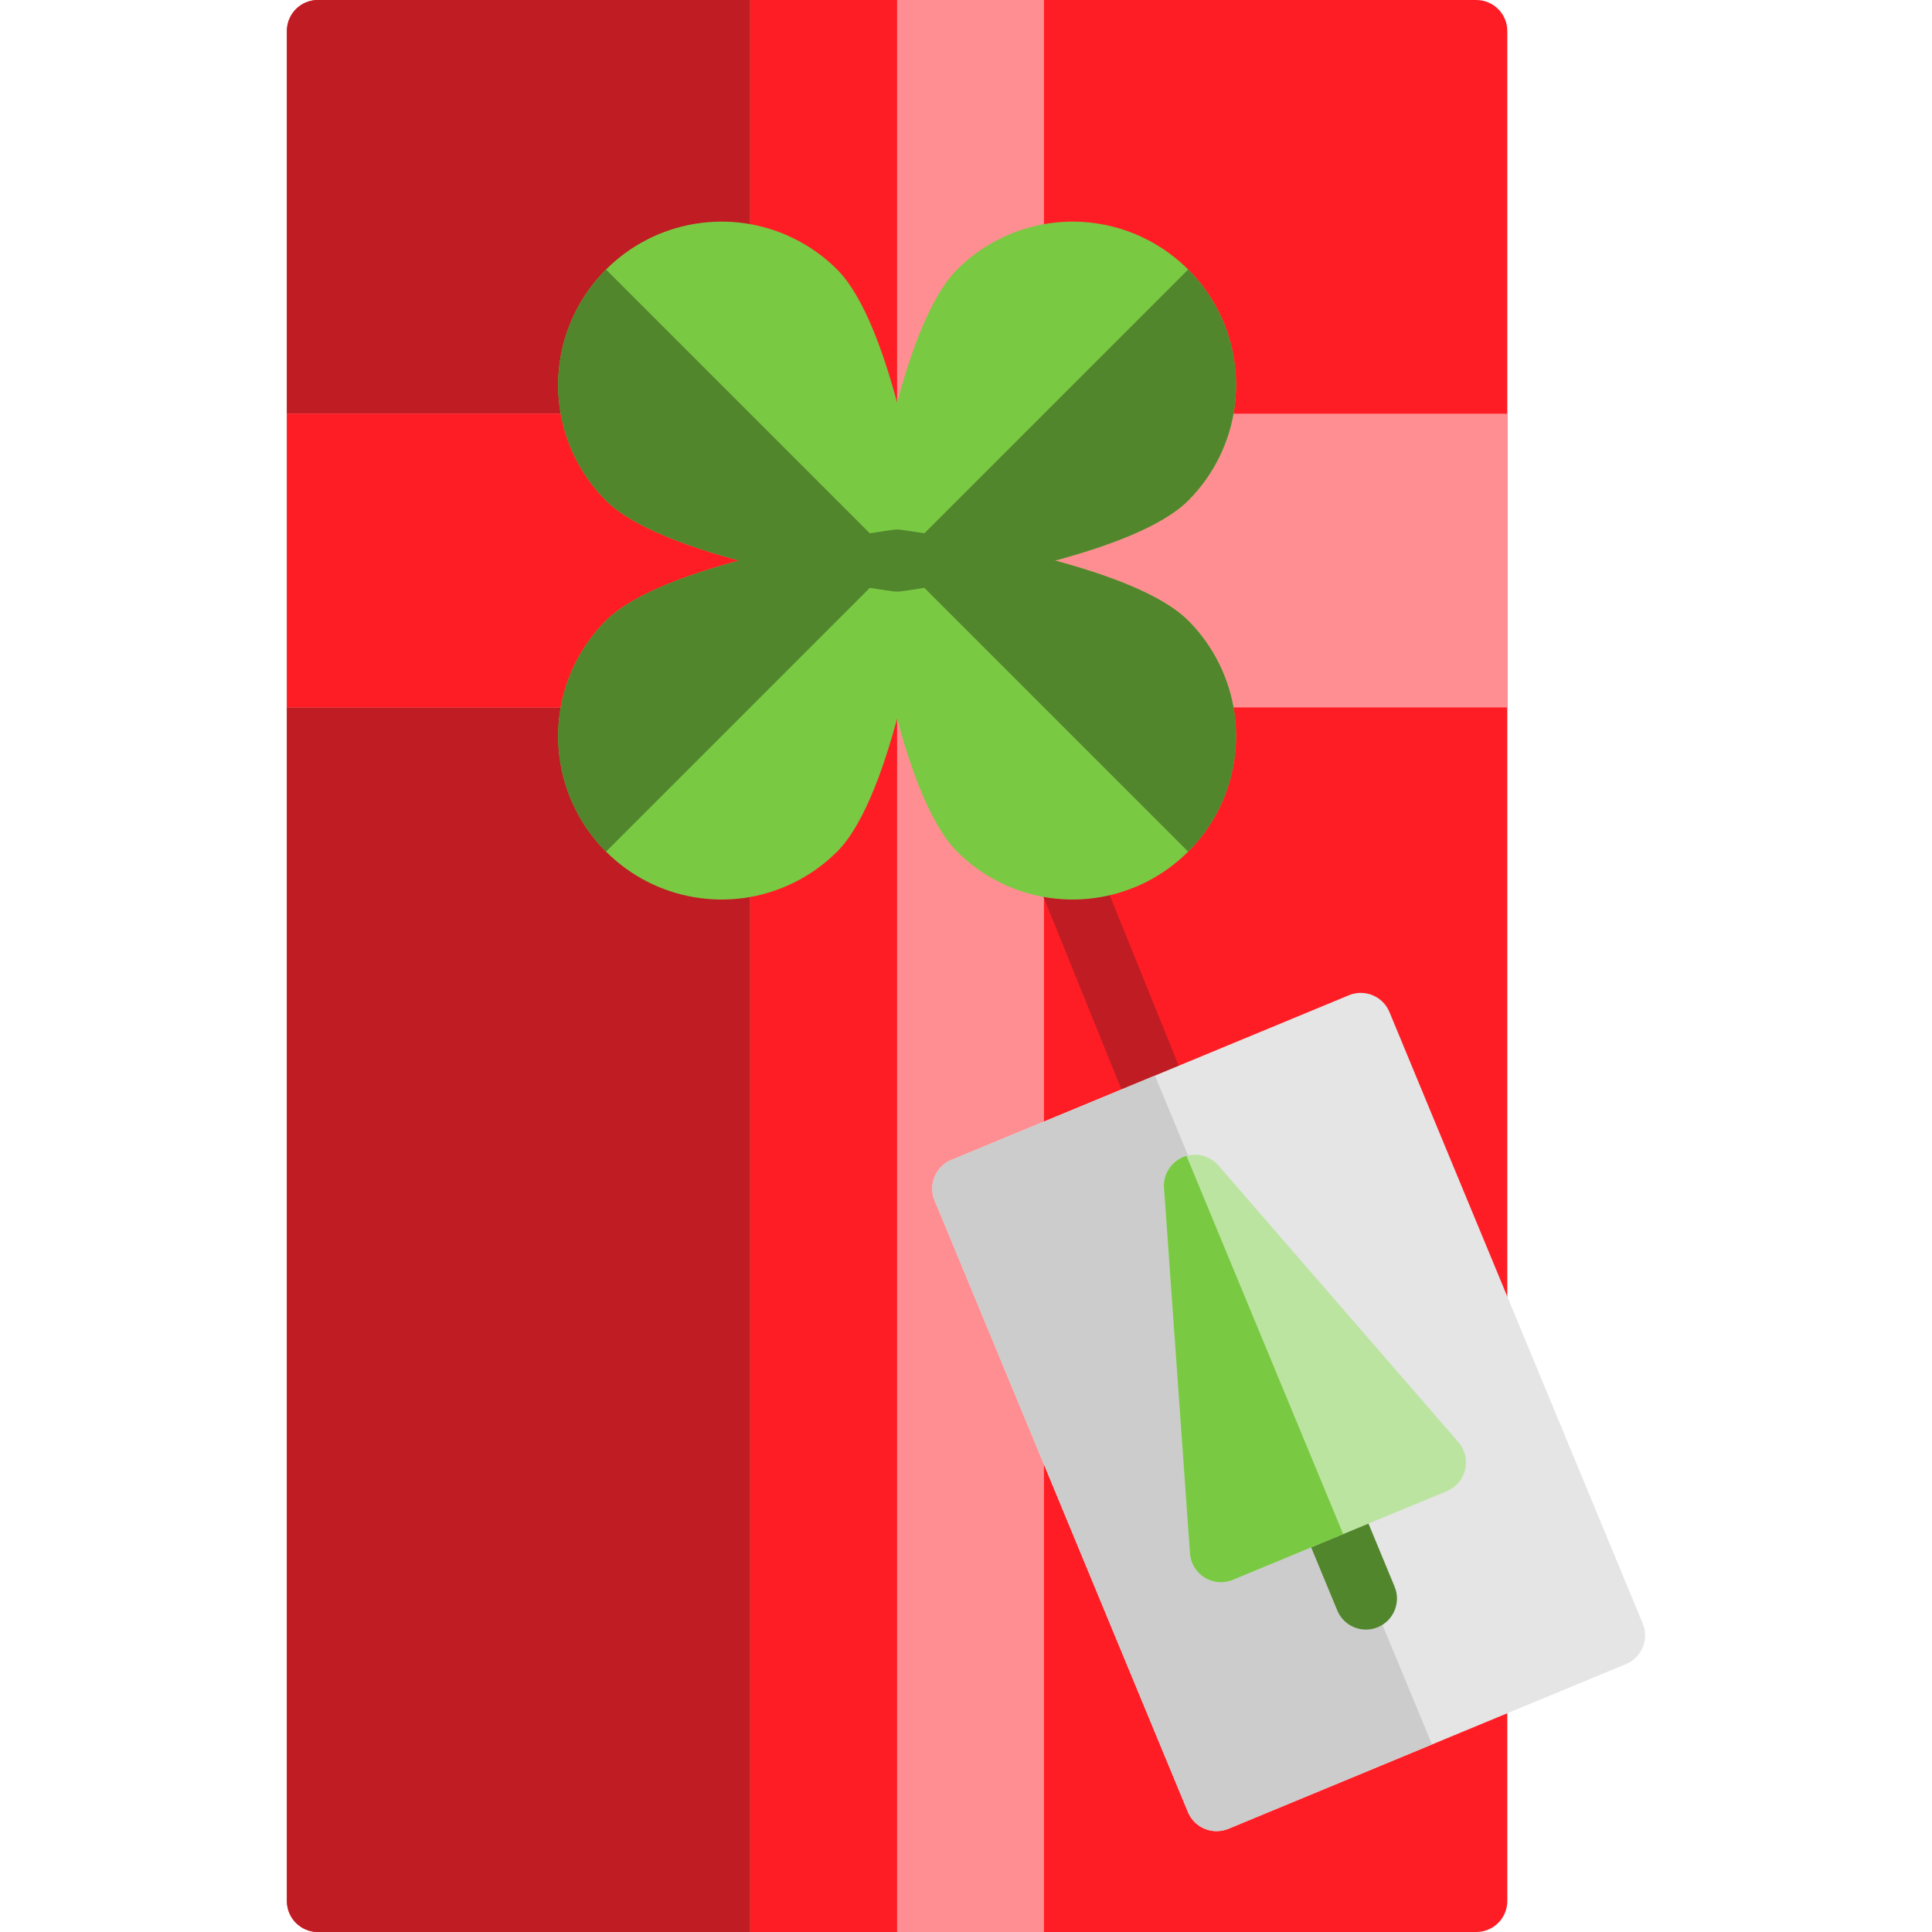 <?xml version="1.0" encoding="iso-8859-1"?>
<!-- Uploaded to: SVG Repo, www.svgrepo.com, Generator: SVG Repo Mixer Tools -->
<svg height="800px" width="800px" version="1.1" id="Layer_1" xmlns="http://www.w3.org/2000/svg" xmlns:xlink="http://www.w3.org/1999/xlink" 
	 viewBox="0 0 512 512" xml:space="preserve">
<path style="fill:#FF1D25;" d="M391.229,0H84.249c-4.541,0-8.223,3.68-8.223,8.223v495.555c0,4.542,3.682,8.223,8.223,8.223h306.981
	c4.541,0,8.223-3.68,8.223-8.223V8.223C399.452,3.68,395.771,0,391.229,0z"/>
<path style="fill:#BF1D23;" d="M84.249,0c-4.541,0-8.223,3.68-8.223,8.223v495.555c0,4.542,3.682,8.223,8.223,8.223h153.49V0H84.249
	z"/>
<polygon style="fill:#FF8E92;" points="276.66,109.636 276.66,0 198.818,0 198.818,109.636 76.026,109.636 76.026,187.478 
	198.818,187.478 198.818,512 276.66,512 276.66,187.478 399.452,187.478 399.452,109.636 "/>
<polygon style="fill:#FF1D25;" points="198.818,0 198.818,109.636 76.026,109.636 76.026,187.478 198.818,187.478 198.818,512 
	237.739,512 237.739,0 "/>
<path style="fill:#51862D;" d="M309.057,126.849c-13.694,13.704-71.318,21.708-71.318,21.708s8.003-57.625,21.708-71.318
	c2.829-2.829,6.03-5.076,9.44-6.732c13.08-6.392,29.306-4.144,40.171,6.732c10.876,10.865,13.123,27.091,6.732,40.171
	C314.133,120.819,311.886,124.02,309.057,126.849z"/>
<path style="fill:#7AC943;" d="M268.887,70.507c-3.41,1.656-6.611,3.903-9.44,6.732c-13.705,13.694-21.708,71.318-21.708,71.318
	l71.318-71.318C298.192,66.363,281.966,64.115,268.887,70.507z"/>
<path style="fill:#51862D;" d="M166.421,126.849c13.694,13.704,71.318,21.708,71.318,21.708s-8.003-57.625-21.708-71.318
	c-2.829-2.829-6.03-5.076-9.44-6.732c-13.08-6.392-29.306-4.144-40.171,6.732c-10.876,10.865-13.123,27.091-6.732,40.171
	C161.345,120.819,163.592,124.02,166.421,126.849z"/>
<path style="fill:#7AC943;" d="M206.592,70.507c3.41,1.656,6.611,3.903,9.44,6.732c13.704,13.694,21.708,71.318,21.708,71.318
	l-71.318-71.318C177.286,66.363,193.512,64.115,206.592,70.507z"/>
<path style="fill:#51862D;" d="M309.057,170.265c-13.694-13.704-71.318-21.708-71.318-21.708s8.003,57.625,21.708,71.318
	c2.829,2.829,6.03,5.076,9.44,6.732c13.08,6.392,29.306,4.144,40.171-6.732c10.876-10.865,13.123-27.091,6.732-40.171
	C314.133,176.295,311.886,173.093,309.057,170.265z"/>
<path style="fill:#7AC943;" d="M268.887,226.607c-3.41-1.656-6.611-3.903-9.44-6.732c-13.705-13.694-21.708-71.318-21.708-71.318
	l71.318,71.318C298.192,230.751,281.966,232.998,268.887,226.607z"/>
<path style="fill:#51862D;" d="M166.421,170.265c13.694-13.704,71.318-21.708,71.318-21.708s-8.003,57.625-21.708,71.318
	c-2.829,2.829-6.03,5.076-9.44,6.732c-13.08,6.392-29.306,4.144-40.171-6.732c-10.876-10.865-13.123-27.091-6.732-40.171
	C161.345,176.295,163.592,173.093,166.421,170.265z"/>
<path style="fill:#7AC943;" d="M206.592,226.607c3.41-1.656,6.611-3.903,9.44-6.732c13.704-13.694,21.708-71.318,21.708-71.318
	l-71.318,71.318C177.286,230.751,193.512,232.998,206.592,226.607z"/>
<path style="fill:#BF1D23;" d="M307.868,301.469c-3.188,0-6.209-1.859-7.533-4.985c-0.018-0.041-0.066-0.159-0.083-0.2
	l-25.348-62.602c-1.705-4.209,0.326-9.003,4.536-10.708c4.208-1.704,9.003,0.326,10.708,4.537l25.34,62.581
	c1.697,4.158-0.242,8.959-4.39,10.716C310.041,301.256,308.945,301.469,307.868,301.469z"/>
<path style="fill:#E5E5E5;" d="M435.346,430.266l-37.835-91.349l-29.295-70.715c-1.738-4.196-6.547-6.186-10.743-4.45
	l-105.342,43.636c-4.194,1.739-6.185,6.547-4.448,10.741l67.13,162.065c1.312,3.167,4.373,5.078,7.6,5.078
	c1.049,0,2.115-0.202,3.143-0.628l105.339-43.635C435.092,439.272,437.084,434.462,435.346,430.266z"/>
<path style="fill:#CCCCCC;" d="M252.131,307.389c-4.194,1.739-6.185,6.547-4.448,10.741l67.13,162.065
	c1.312,3.167,4.373,5.078,7.6,5.078c1.049,0,2.115-0.202,3.143-0.628l53.94-22.344l-73.422-177.257L252.131,307.389z"/>
<path style="fill:#51862D;" d="M361.993,431.858c-3.227,0-6.289-1.912-7.6-5.079l-10.065-24.306
	c-1.738-4.196,0.255-9.005,4.451-10.743c4.194-1.739,9.005,0.255,10.742,4.451l10.065,24.306c1.738,4.196-0.255,9.005-4.451,10.743
	C364.107,431.658,363.041,431.858,361.993,431.858z"/>
<path style="fill:#BCE4A1;" d="M386.499,382.187l-63.611-73.336c-2.32-2.674-6.089-3.568-9.359-2.209
	c-3.269,1.354-5.305,4.649-5.054,8.18l6.885,96.831c0.187,2.636,1.63,5.021,3.879,6.411c1.317,0.814,2.817,1.228,4.324,1.228
	c1.065,0,2.134-0.206,3.144-0.625l56.729-23.497c2.442-1.012,4.248-3.136,4.856-5.708
	C388.898,386.89,388.231,384.182,386.499,382.187z"/>
<g>
	<path style="fill:#7AC943;" d="M314.446,306.345c-0.308,0.088-0.616,0.173-0.917,0.298c-3.269,1.354-5.305,4.649-5.054,8.18
		l6.885,96.831c0.187,2.636,1.63,5.021,3.879,6.411c1.317,0.814,2.817,1.228,4.324,1.228c1.065,0,2.134-0.206,3.144-0.625
		l29.248-12.114L314.446,306.345z"/>
	<path style="fill:#7AC943;" d="M314.875,71.427c-13.064-13.077-32.987-16.418-49.585-8.315c-4.317,2.097-8.239,4.894-11.654,8.309
		c-14.903,14.891-22.64,65.925-24.04,76.004c-0.354,2.551,0.508,5.123,2.331,6.945c1.552,1.552,3.649,2.408,5.814,2.408
		c0.376,0,0.754-0.025,1.131-0.078c10.079-1.399,61.113-9.138,76.001-24.038c3.422-3.422,6.219-7.346,8.305-11.644
		C331.288,104.421,327.95,84.489,314.875,71.427z"/>
	<path style="fill:#7AC943;" d="M160.604,71.427c13.064-13.077,32.987-16.418,49.585-8.315c4.316,2.097,8.239,4.894,11.654,8.309
		c14.903,14.891,22.64,65.925,24.04,76.004c0.354,2.551-0.508,5.123-2.33,6.945c-1.552,1.552-3.649,2.408-5.814,2.408
		c-0.376,0-0.754-0.025-1.131-0.078c-10.079-1.399-61.113-9.138-76.001-24.038c-3.422-3.422-6.219-7.346-8.305-11.644
		C144.19,104.421,147.528,84.489,160.604,71.427z"/>
	<path style="fill:#7AC943;" d="M314.875,225.687c-13.064,13.077-32.987,16.418-49.585,8.315c-4.317-2.097-8.239-4.894-11.654-8.309
		c-14.903-14.891-22.64-65.925-24.04-76.004c-0.354-2.551,0.508-5.123,2.331-6.945c1.552-1.552,3.649-2.408,5.814-2.408
		c0.376,0,0.754,0.025,1.131,0.078c10.079,1.399,61.113,9.138,76.001,24.038c3.422,3.422,6.219,7.346,8.305,11.644
		C331.288,192.693,327.95,212.624,314.875,225.687z"/>
	<path style="fill:#7AC943;" d="M160.604,225.687c13.064,13.077,32.987,16.418,49.585,8.315c4.316-2.097,8.239-4.894,11.654-8.309
		c14.903-14.891,22.64-65.925,24.04-76.004c0.354-2.551-0.508-5.123-2.33-6.945c-1.552-1.552-3.649-2.408-5.814-2.408
		c-0.376,0-0.754,0.025-1.131,0.078c-10.079,1.399-61.113,9.138-76.001,24.038c-3.422,3.422-6.219,7.346-8.305,11.644
		C144.19,192.693,147.528,212.624,160.604,225.687z"/>
</g>
<path style="fill:#51862D;" d="M314.871,164.45c-6.734-6.738-20.862-12.007-35.25-15.893c14.389-3.886,28.517-9.155,35.25-15.893
	c3.422-3.422,6.219-7.346,8.305-11.644c8.112-16.599,4.772-36.53-8.302-49.592c-0.001-0.001-0.002-0.002-0.003-0.003l-69.9,69.9
	c-2.641-0.418-4.749-0.724-6.101-0.911c-0.041-0.005-0.08-0.003-0.121-0.009c-0.334-0.042-0.67-0.07-1.01-0.07l0,0h-0.001
	c-0.339,0-0.675,0.029-1.01,0.07c-0.041,0.005-0.081,0.002-0.121,0.009c-1.353,0.187-3.461,0.493-6.102,0.911l-69.9-69.899
	c-0.001,0.001-0.002,0.002-0.003,0.003c-13.075,13.062-16.414,32.994-8.302,49.592c2.086,4.299,4.884,8.223,8.305,11.644
	c6.734,6.738,20.862,12.007,35.25,15.893c-14.389,3.885-28.517,9.155-35.25,15.893c-3.422,3.422-6.219,7.346-8.305,11.644
	c-8.112,16.599-4.774,36.53,8.302,49.592c0.001,0.001,0.002,0.002,0.003,0.003l69.9-69.9c2.641,0.418,4.749,0.724,6.102,0.911
	c0.041,0.005,0.08,0.003,0.121,0.009c0.334,0.042,0.671,0.07,1.01,0.07h0.001l0,0c0.34,0,0.675-0.029,1.01-0.07
	c0.041-0.005,0.081-0.002,0.121-0.009c1.353-0.187,3.461-0.493,6.101-0.911l69.9,69.9c0.001-0.001,0.002-0.002,0.003-0.003
	c13.075-13.062,16.414-32.994,8.302-49.592C321.09,171.795,318.293,167.871,314.871,164.45z"/>
</svg>